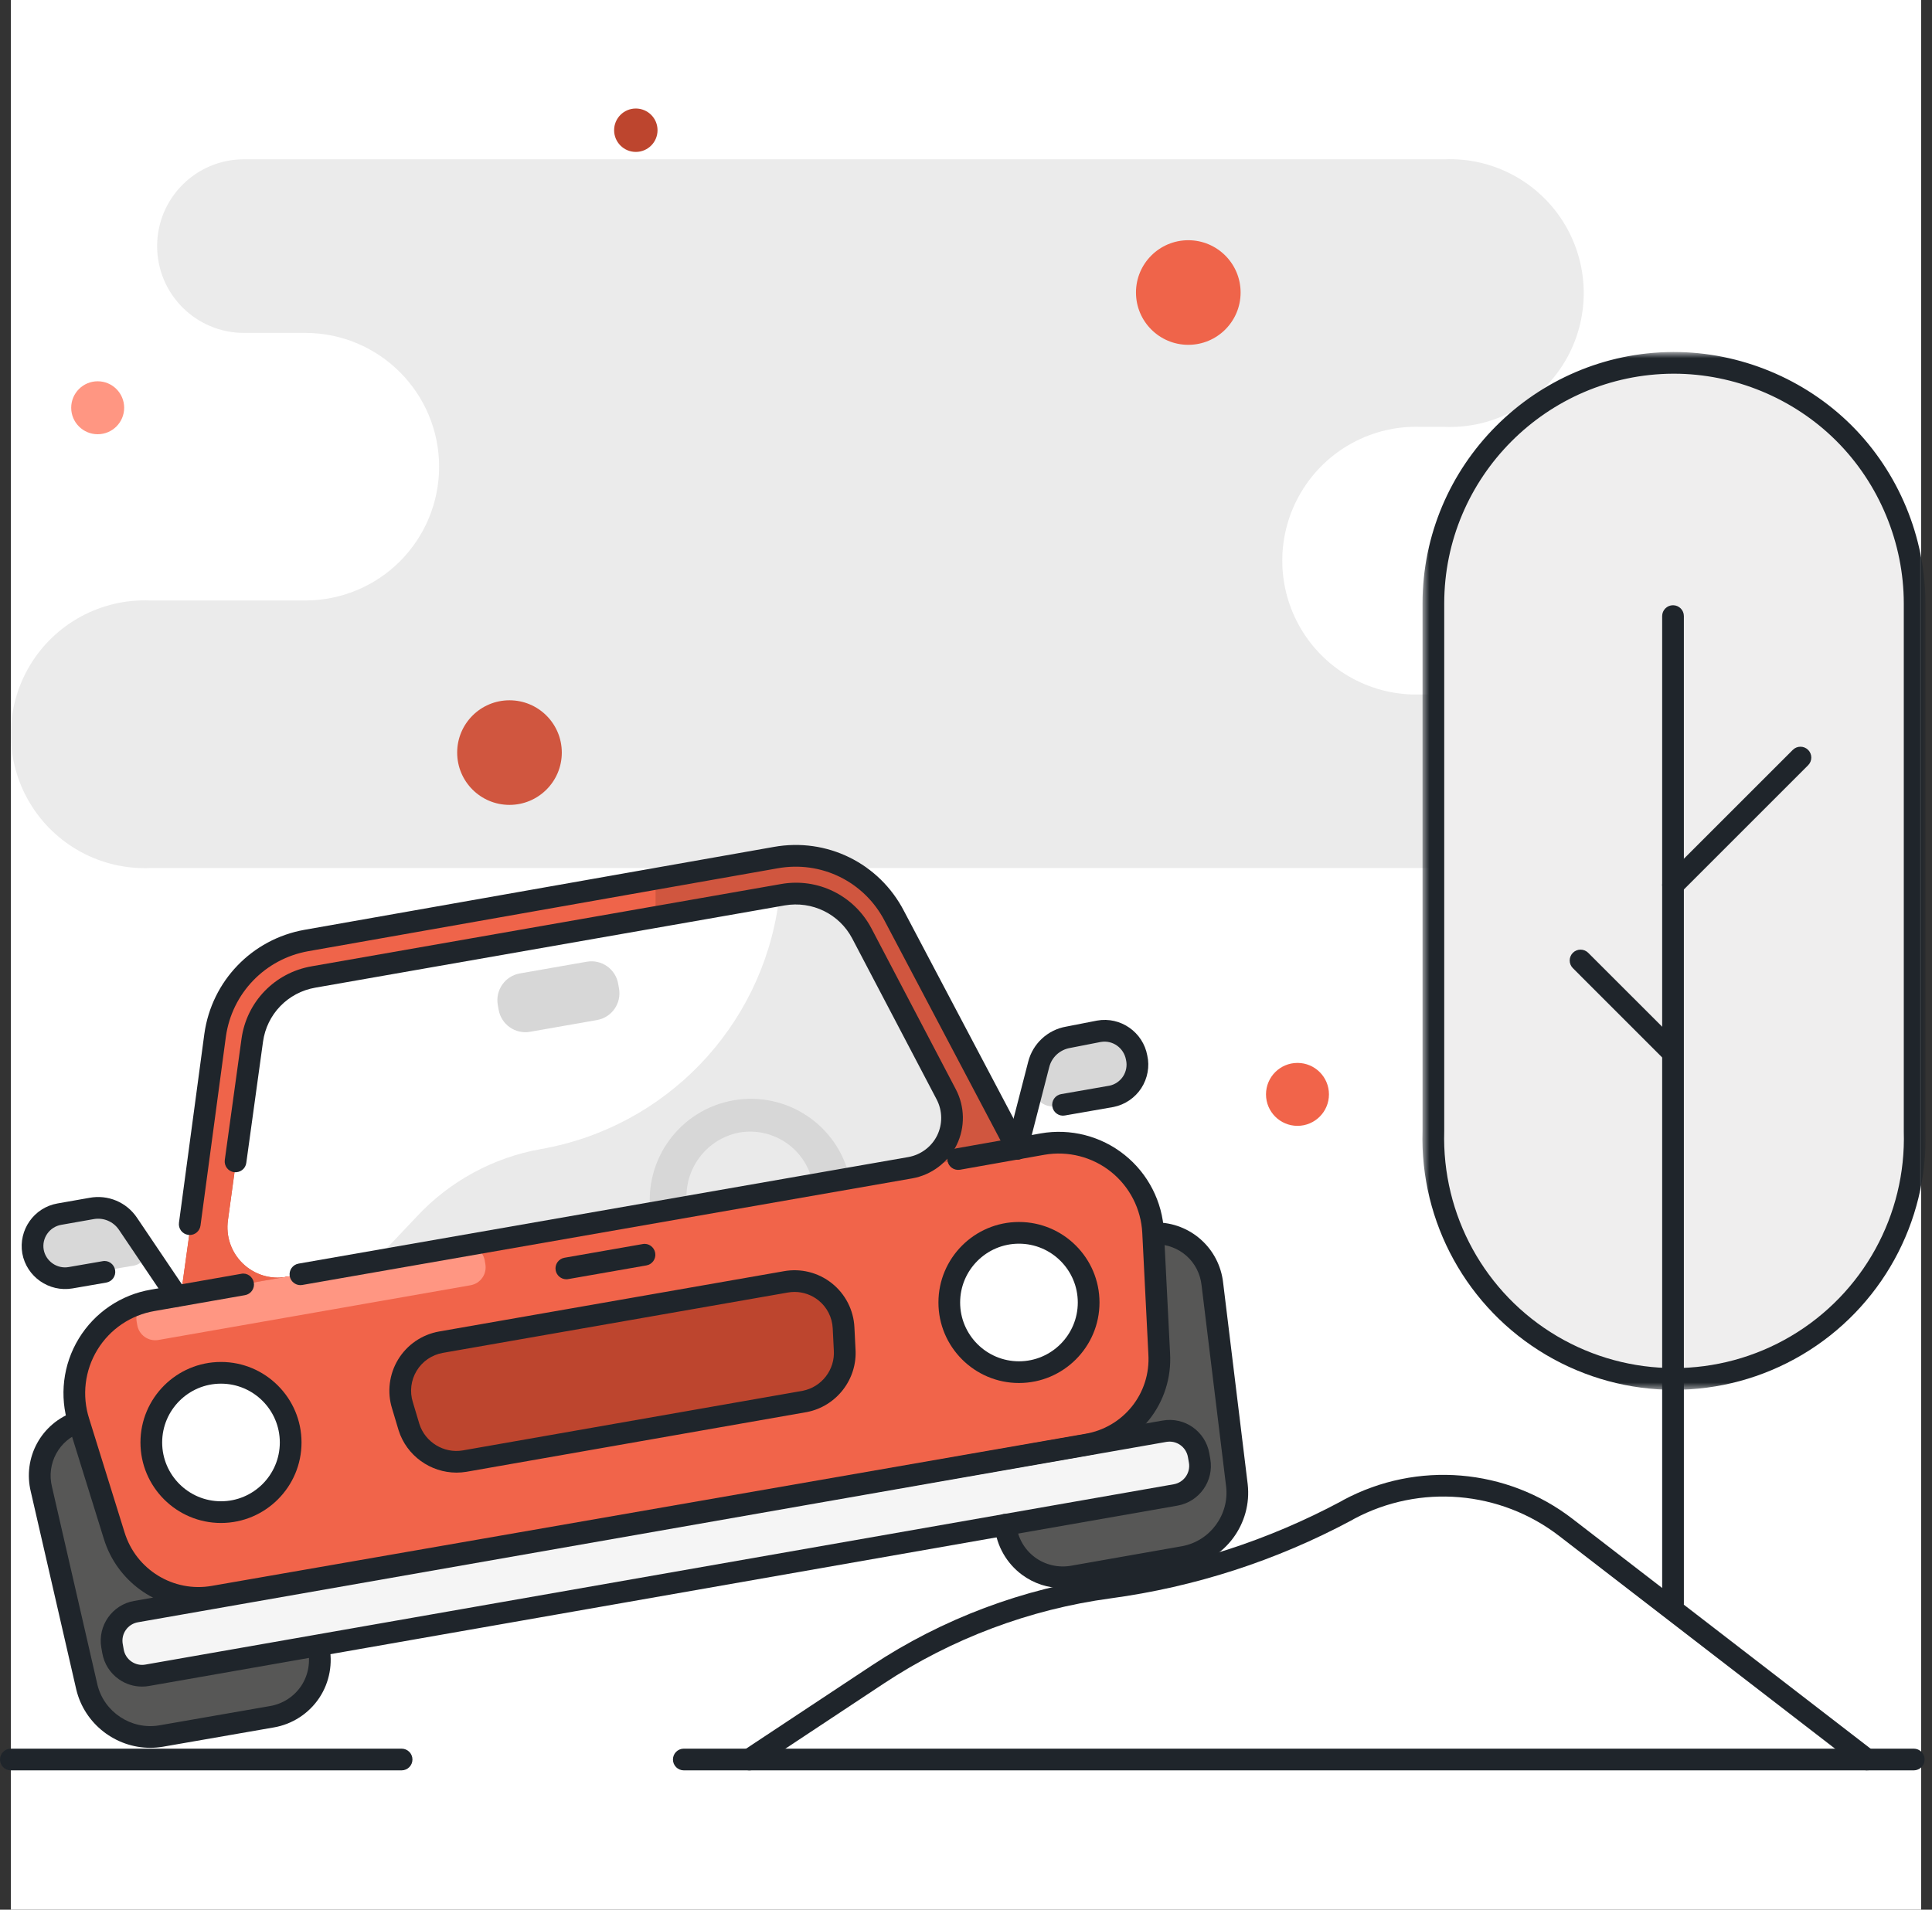 <?xml version="1.0" encoding="UTF-8"?>
<svg width="264px" height="261px" viewBox="0 0 264 261" version="1.1" xmlns="http://www.w3.org/2000/svg" xmlns:xlink="http://www.w3.org/1999/xlink">
    <rect x="0" y="0" width="264" height="261" fill="#333333" stroke="none"/>
    <title>car broken</title>
    <defs>
        <polygon id="path-1" points="1.557 0.653 70.316 0.653 70.316 142.492 1.557 142.492"></polygon>
    </defs>
    <g id="Page-1" stroke="none" stroke-width="1" fill="none" fill-rule="evenodd">
        <g id="Artboard" transform="translate(-509, -539)">
            <g id="car-broken" transform="translate(509, 539)">
                <polygon id="Fill-1" fill="#FFFFFF" points="1.593 260.887 262.407 260.887 262.407 0.11 1.593 0.11"></polygon>
                <g id="Group-93">
                    <polygon id="Fill-2" fill="#FFFFFF" points="1.483 261 262.517 261 262.517 0 1.483 0"></polygon>
                    <path d="M194.257,94.911 L220.746,94.911 C227.299,94.911 232.612,100.22 232.612,106.774 C232.612,113.326 227.299,118.638 220.746,118.638 L20.522,118.638 C13.812,118.908 7.494,115.482 4.059,109.713 C0.624,103.945 0.624,96.758 4.059,90.99 C7.494,85.221 13.812,81.795 20.522,82.068 L41.701,82.068 C46.554,82.074 51.208,80.152 54.64,76.727 C58.075,73.298 60.003,68.647 60.003,63.798 C60.003,53.69 51.81,45.499 41.701,45.499 L33.336,45.499 C26.784,45.499 21.471,40.187 21.471,33.635 C21.471,27.083 26.784,21.771 33.336,21.771 L197.372,21.771 C204.082,21.498 210.4,24.924 213.835,30.693 C217.27,36.461 217.27,43.648 213.835,49.416 C210.4,55.182 204.082,58.611 197.372,58.341 L194.257,58.341 C187.548,58.068 181.229,61.494 177.795,67.262 C174.36,73.031 174.36,80.217 177.795,85.986 C181.229,91.755 187.548,95.18 194.257,94.911" id="Fill-4" fill="#EBEBEB"></path>
                    <path d="M248.423,94.879 C254.975,94.879 260.288,100.19 260.288,106.742 C260.288,113.294 254.975,118.606 248.423,118.606 C241.87,118.606 236.557,113.294 236.557,106.742 C236.557,100.19 241.87,94.879 248.423,94.879" id="Fill-6" fill="#EBEBEB"></path>
                    <path d="M19.844,169.116 L18.539,167.307 C17.332,165.744 15.344,164.999 13.407,165.379 L8.899,166.15 C6.49,166.429 4.767,168.606 5.042,171.014 C5.298,172.15 5.995,173.138 6.979,173.764 C7.964,174.387 9.157,174.594 10.293,174.336 L17.946,173.031 C18.839,172.96 19.628,172.423 20.019,171.619 C20.408,170.813 20.343,169.861 19.844,169.116" id="Fill-8" fill="#D8D8D8"></path>
                    <path d="M26.518,176.708 L31.472,141.117 C32.377,134.559 37.411,129.333 43.93,128.188 L103.939,117.659 C110.453,116.509 116.961,119.697 120.046,125.546 L136.835,157.37 L26.518,176.708 Z" id="Fill-10" fill="#FFFFFF"></path>
                    <path d="M120.046,125.546 C117.507,120.765 112.613,117.692 107.202,117.478 L106.372,123.41 C104.002,140.476 90.891,154.066 73.921,157.044 C67.413,158.194 61.456,161.433 56.953,166.268 L51.169,172.377 L136.836,157.37 L120.046,125.546 Z" id="Fill-12" fill="#EAEAEA"></path>
                    <path d="M138.971,156.986 L122.212,125.192 C119.135,119.31 112.616,116.083 106.075,117.213 L42.122,128.543 C35.596,129.661 30.553,134.884 29.663,141.445 L24.71,177.036 L28.417,181.959 L46.986,173.061 L39.155,174.515 C36.984,174.897 34.762,174.218 33.175,172.685 C31.591,171.151 30.838,168.954 31.146,166.774 L34.558,142.127 C35.163,137.729 38.547,134.226 42.923,133.467 L107.054,122.226 C111.417,121.455 115.781,123.587 117.851,127.505 L126.75,144.529 L129.39,149.509 C130.419,151.467 130.449,153.795 129.476,155.776 C128.503,157.757 126.64,159.154 124.466,159.534 L108.359,162.354 L109.278,167.634 L137.607,162.651 L136.717,157.639 L138.971,156.986 Z" id="Fill-14" fill="#D0563F"></path>
                    <path d="M34.469,142.128 C35.074,137.729 38.458,134.226 42.834,133.467 L89.582,125.252 L89.582,120.18 L42.122,128.544 C35.596,129.662 30.553,134.885 29.663,141.445 L24.71,177.036 L28.417,181.96 L46.986,173.062 L39.155,174.515 C36.984,174.898 34.762,174.216 33.175,172.685 C31.591,171.152 30.838,168.954 31.146,166.774 L34.469,142.128 Z" id="Fill-16" fill="#EF644A"></path>
                    <path d="M157.807,168.551 C161.833,168.498 165.238,171.52 165.668,175.524 L169.02,203.015 C169.551,207.657 166.404,211.916 161.812,212.773 L146.654,215.445 C144.501,215.843 142.279,215.33 140.523,214.025 C138.767,212.72 137.634,210.739 137.399,208.562 L137.399,208.387" id="Fill-18" fill="#575756"></path>
                    <path d="M43.486,224.846 L43.486,225.024 C44.003,227.144 43.611,229.387 42.407,231.211 C41.202,233.035 39.292,234.274 37.139,234.633 L21.981,237.273 C17.371,238.038 12.954,235.114 11.866,230.57 L5.666,203.58 C4.693,199.656 6.882,195.638 10.709,194.327" id="Fill-20" fill="#575756"></path>
                    <path d="M18.584,220.261 L159.115,195.608 C161.31,195.226 163.401,196.694 163.787,198.886 L163.921,199.645 C164.306,201.84 162.838,203.931 160.646,204.316 L20.112,228.966 C17.917,229.348 15.825,227.883 15.44,225.688 L15.309,224.929 C14.924,222.734 16.389,220.646 18.584,220.261" id="Fill-22" fill="#F5F5F5"></path>
                    <path d="M98.481,164.073 L20.883,177.72 C17.205,178.34 13.975,180.528 12.035,183.714 C10.095,186.899 9.632,190.773 10.768,194.326 L15.603,210.164 C17.442,215.924 23.268,219.426 29.219,218.35 L148.464,197.588 C154.485,196.61 158.783,191.22 158.401,185.134 L157.57,168.585 C157.386,164.889 155.627,161.455 152.741,159.147 C149.852,156.837 146.114,155.876 142.472,156.51 L136.836,157.519 L98.481,164.073 Z" id="Fill-24" fill="#C42F2D"></path>
                    <path d="M98.481,164.073 L20.883,177.72 C17.205,178.34 13.975,180.528 12.035,183.714 C10.095,186.899 9.632,190.773 10.768,194.326 L15.603,210.164 C17.442,215.924 23.268,219.426 29.219,218.35 L148.464,197.588 C154.485,196.61 158.783,191.22 158.401,185.134 L157.57,168.585 C157.386,164.889 155.627,161.455 152.741,159.147 C149.852,156.837 146.114,155.876 142.472,156.51 L136.836,157.519 L98.481,164.073 Z" id="Fill-26" fill="#F1644A"></path>
                    <path d="M109.96,191.537 L63.478,199.693 C60.141,200.251 56.902,198.267 55.884,195.04 L54.994,192.074 C54.419,190.229 54.665,188.224 55.671,186.572 C56.676,184.92 58.343,183.781 60.245,183.443 L107.379,175.195 C109.281,174.851 111.241,175.346 112.751,176.55 C114.264,177.758 115.181,179.552 115.27,181.483 L115.418,184.449 C115.646,187.851 113.306,190.888 109.96,191.537" id="Fill-28" fill="#BD452E"></path>
                    <path d="M141.314,147.732 L141.878,145.478 C142.373,143.544 143.969,142.088 145.942,141.771 L150.184,140.94 C152.589,140.525 154.879,142.127 155.315,144.529 C155.579,145.692 155.36,146.911 154.713,147.91 C154.067,148.907 153.043,149.604 151.874,149.838 L144.488,151.143 C143.548,151.374 142.56,151.075 141.902,150.369 C141.243,149.66 141.018,148.655 141.314,147.732" id="Fill-30" fill="#D7D7D7"></path>
                    <path d="M139.237,168.494 C144.497,168.494 148.759,172.756 148.759,178.014 C148.759,183.27 144.497,187.535 139.237,187.535 C133.978,187.535 129.716,183.27 129.716,178.014 C129.716,172.756 133.978,168.494 139.237,168.494" id="Fill-32" fill="#FFFFFF"></path>
                    <path d="M30.197,187.624 C35.454,187.624 39.719,191.886 39.719,197.145 C39.719,202.4 35.454,206.665 30.197,206.665 C24.938,206.665 20.676,202.4 20.676,197.145 C20.676,191.886 24.938,187.624 30.197,187.624" id="Fill-34" fill="#FFFFFF"></path>
                    <path d="M20.696,177.733 L63.351,170.253 C64.707,170.013 66,170.92 66.238,172.273 L66.324,172.771 C66.561,174.126 65.656,175.42 64.301,175.657 L21.645,183.137 C20.29,183.374 18.996,182.47 18.759,181.114 L18.673,180.619 C18.436,179.263 19.341,177.97 20.696,177.733" id="Fill-36" fill="#FF9682"></path>
                    <path d="M71.033,133.041 L80.178,131.44 C82.195,131.084 84.118,132.433 84.471,134.45 L84.589,135.121 C84.942,137.137 83.592,139.059 81.575,139.412 L72.433,141.017 C70.416,141.373 68.494,140.023 68.138,138.006 L68.019,137.333 C67.666,135.319 69.016,133.397 71.033,133.041" id="Fill-38" fill="#D7D7D7"></path>
                    <path d="M101.002,154.79 C105.745,153.966 110.259,157.139 111.087,161.879 L116.1,160.989 C114.492,153.779 107.495,149.108 100.219,150.386 C92.942,151.661 87.956,158.436 88.899,165.764 L93.912,164.904 C93.171,160.174 96.303,155.707 101.002,154.79" id="Fill-40" fill="#D7D7D7"></path>
                    <path d="M25.927,168.789 C25.862,168.789 25.797,168.786 25.729,168.774 C24.916,168.667 24.346,167.92 24.456,167.11 L27.927,141.277 C28.941,134.064 34.432,128.364 41.592,127.082 L105.727,115.753 C112.97,114.445 120.137,117.956 123.527,124.511 L140.314,156.323 C140.693,157.047 140.417,157.946 139.694,158.328 C138.964,158.711 138.071,158.432 137.688,157.708 L120.899,125.884 C118.108,120.486 112.223,117.597 106.249,118.674 L42.112,130.004 C36.221,131.057 31.7,135.749 30.866,141.678 L27.396,167.502 C27.295,168.246 26.66,168.789 25.927,168.789" id="Fill-42" fill="#1F252B"></path>
                    <path d="M41.052,175.642 C40.346,175.642 39.717,175.135 39.592,174.414 C39.45,173.607 39.993,172.839 40.8,172.7 L124.123,158.137 C125.822,157.834 127.297,156.731 128.059,155.183 C128.818,153.632 128.792,151.793 127.988,150.259 L116.446,128.249 C114.675,124.898 110.973,123.101 107.224,123.744 L43.09,134.985 C39.331,135.638 36.457,138.612 35.938,142.388 L33.654,158.938 C33.544,159.747 32.817,160.299 31.981,160.204 C31.171,160.094 30.604,159.344 30.717,158.531 L33.001,141.982 C33.695,136.922 37.546,132.939 42.579,132.067 L106.708,120.826 C111.727,119.927 116.692,122.368 119.074,126.873 L130.61,148.877 C131.856,151.244 131.897,154.088 130.72,156.488 C129.542,158.887 127.264,160.596 124.633,161.055 L41.307,175.618 C41.224,175.636 41.135,175.642 41.052,175.642" id="Fill-44" fill="#1F252B"></path>
                    <path d="M77.389,174.839 C76.683,174.839 76.054,174.332 75.929,173.612 C75.787,172.805 76.327,172.037 77.137,171.897 L87.815,170.029 C88.622,169.869 89.387,170.426 89.53,171.233 C89.672,172.04 89.132,172.808 88.326,172.947 L77.644,174.816 C77.561,174.834 77.472,174.839 77.389,174.839" id="Fill-46" fill="#1F252B"></path>
                    <path d="M145.222,217.06 C143.229,217.06 141.259,216.42 139.64,215.216 C137.557,213.667 136.202,211.304 135.923,208.72 C135.917,208.67 135.914,208.438 135.914,208.385 C135.914,207.566 136.578,206.902 137.397,206.902 C138.219,206.902 138.88,207.566 138.88,208.385 C139.064,210.165 139.987,211.778 141.408,212.834 C142.828,213.89 144.638,214.299 146.382,213.988 L161.552,211.315 C165.349,210.604 167.986,207.033 167.547,203.183 L164.195,175.704 C163.845,172.417 161.178,170.057 157.826,170.036 C157.031,170.131 156.334,169.389 156.325,168.571 C156.313,167.752 156.969,167.079 157.787,167.07 L157.912,167.07 C162.676,167.07 166.633,170.614 167.143,175.363 L170.492,202.836 C171.112,208.234 167.416,213.237 162.083,214.231 L146.91,216.903 C146.349,217.007 145.786,217.06 145.222,217.06" id="Fill-48" fill="#1F252B"></path>
                    <path d="M20.538,238.876 C15.816,238.876 11.553,235.628 10.423,230.912 L4.22,203.914 C3.061,199.23 5.641,194.497 10.227,192.925 C11.004,192.658 11.844,193.07 12.111,193.844 C12.378,194.619 11.962,195.464 11.188,195.728 C8.068,196.798 6.312,200.019 7.107,203.223 L13.309,230.236 C14.211,233.994 17.937,236.444 21.736,235.812 L36.882,233.172 C38.638,232.882 40.196,231.867 41.172,230.396 C42.142,228.922 42.462,227.086 42.044,225.372 C42.017,225.256 42.002,225.141 42.002,225.022 C42.002,224.203 42.667,223.45 43.485,223.45 C44.307,223.45 44.968,224.025 44.968,224.847 L44.968,224.85 C45.514,227.315 45.037,229.919 43.645,232.028 C42.216,234.19 39.935,235.67 37.381,236.097 L22.235,238.733 C21.665,238.828 21.099,238.876 20.538,238.876" id="Fill-50" fill="#1F252B"></path>
                    <path d="M18.841,221.72 C17.455,221.964 16.527,223.289 16.77,224.674 L16.904,225.431 C17.019,226.104 17.393,226.688 17.951,227.08 C18.508,227.468 19.185,227.623 19.855,227.504 L160.389,202.857 C161.774,202.614 162.703,201.285 162.46,199.9 L162.326,199.144 C162.083,197.759 160.772,196.822 159.372,197.068 L18.841,221.72 Z M19.401,230.508 C18.28,230.508 17.183,230.167 16.245,229.509 C15.041,228.664 14.234,227.397 13.979,225.944 L13.845,225.188 C13.323,222.189 15.332,219.324 18.328,218.802 L158.862,194.149 C161.875,193.61 164.723,195.635 165.248,198.628 L165.381,199.387 C165.909,202.383 163.898,205.251 160.902,205.776 L20.368,230.425 C20.045,230.482 19.722,230.508 19.401,230.508 L19.401,230.508 Z" id="Fill-52" fill="#1F252B"></path>
                    <path d="M27.117,219.87 C21.273,219.87 15.946,216.061 14.184,210.302 L9.352,194.766 C8.088,190.81 8.601,186.497 10.766,182.944 C12.935,179.385 16.533,176.947 20.635,176.256 L32.966,174.091 C33.767,173.925 34.541,174.488 34.684,175.295 C34.826,176.102 34.286,176.87 33.479,177.012 L21.14,179.177 C17.874,179.729 15.02,181.663 13.303,184.483 C11.582,187.307 11.173,190.73 12.178,193.873 L17.019,209.427 C18.583,214.531 23.711,217.675 28.962,216.741 L148.207,195.979 C153.519,195.116 157.257,190.43 156.919,185.077 L156.088,168.509 C155.925,165.241 154.368,162.198 151.814,160.154 C149.26,158.111 145.943,157.268 142.725,157.823 L131.192,159.869 C130.373,160.006 129.617,159.475 129.472,158.665 C129.329,157.861 129.866,157.09 130.673,156.948 L142.212,154.904 C146.279,154.19 150.452,155.266 153.668,157.838 C156.883,160.409 158.847,164.244 159.051,168.361 L159.882,184.908 C160.312,191.771 155.507,197.797 148.699,198.904 L29.472,219.662 C28.683,219.804 27.894,219.87 27.117,219.87" id="Fill-54" fill="#1F252B"></path>
                    <path d="M138.973,158.469 C138.848,158.469 138.726,158.454 138.602,158.422 C137.807,158.217 137.329,157.41 137.534,156.615 L140.5,145.108 C141.129,142.631 143.167,140.745 145.691,140.309 L149.897,139.487 C153.125,138.903 156.195,141.077 156.773,144.265 C157.111,145.742 156.818,147.388 155.958,148.714 C155.1,150.04 153.718,150.98 152.167,151.292 L145.516,152.454 C144.715,152.608 143.938,152.057 143.799,151.247 C143.659,150.443 144.199,149.672 145.006,149.533 L151.621,148.379 C152.354,148.228 153.042,147.762 153.469,147.104 C153.896,146.442 154.044,145.624 153.866,144.856 C153.567,143.201 152.03,142.133 150.434,142.403 L146.228,143.224 C144.822,143.468 143.716,144.494 143.375,145.843 L140.408,157.357 C140.236,158.027 139.634,158.469 138.973,158.469" id="Fill-56" fill="#1F252B"></path>
                    <path d="M24.147,178.608 C23.67,178.608 23.204,178.379 22.916,177.952 L16.272,168.105 C15.495,166.937 14.121,166.361 12.742,166.628 L8.355,167.402 C6.768,167.681 5.697,169.203 5.97,170.792 C6.258,172.37 7.794,173.456 9.39,173.171 L14.015,172.37 C14.824,172.207 15.59,172.768 15.729,173.58 C15.868,174.384 15.329,175.152 14.522,175.292 L9.894,176.093 C6.703,176.635 3.63,174.494 3.048,171.309 C2.499,168.102 4.647,165.045 7.839,164.481 L12.202,163.713 C14.735,163.229 17.301,164.297 18.737,166.456 L25.375,176.297 C25.832,176.973 25.654,177.896 24.975,178.353 C24.72,178.528 24.432,178.608 24.147,178.608" id="Fill-58" fill="#1F252B"></path>
                    <path d="M139.237,169.977 C134.806,169.977 131.199,173.583 131.199,178.014 C131.199,182.445 134.806,186.052 139.237,186.052 C143.669,186.052 147.276,182.445 147.276,178.014 C147.276,173.583 143.669,169.977 139.237,169.977 M139.237,189.018 C133.168,189.018 128.233,184.082 128.233,178.014 C128.233,171.946 133.168,167.011 139.237,167.011 C145.306,167.011 150.242,171.946 150.242,178.014 C150.242,184.082 145.306,189.018 139.237,189.018" id="Fill-60" fill="#1F252B"></path>
                    <path d="M30.197,189.107 C25.766,189.107 22.159,192.714 22.159,197.145 C22.159,201.576 25.766,205.182 30.197,205.182 C34.629,205.182 38.236,201.576 38.236,197.145 C38.236,192.714 34.629,189.107 30.197,189.107 M30.197,208.148 C24.128,208.148 19.193,203.213 19.193,197.145 C19.193,191.077 24.128,186.141 30.197,186.141 C36.266,186.141 41.202,191.077 41.202,197.145 C41.202,203.213 36.266,208.148 30.197,208.148" id="Fill-62" fill="#1F252B"></path>
                    <path d="M108.575,176.571 C108.263,176.571 107.955,176.598 107.646,176.654 L60.5,184.902 C59.02,185.166 57.72,186.053 56.937,187.343 C56.154,188.631 55.961,190.194 56.412,191.632 L57.305,194.613 C58.088,197.098 60.648,198.676 63.235,198.231 L109.69,190.081 C112.288,189.568 114.116,187.192 113.938,184.55 L113.789,181.56 C113.721,180.05 113.003,178.647 111.826,177.71 C110.894,176.969 109.746,176.571 108.575,176.571 L108.575,176.571 Z M62.381,201.265 C58.824,201.265 55.564,198.955 54.469,195.485 L53.574,192.498 C52.877,190.262 53.179,187.815 54.404,185.801 C55.626,183.79 57.661,182.396 59.984,181.981 L107.124,173.736 C109.438,173.318 111.829,173.92 113.677,175.394 C115.522,176.865 116.643,179.06 116.753,181.418 L116.901,184.375 C117.174,188.491 114.311,192.205 110.242,192.993 C110.233,192.993 110.224,192.996 110.215,192.996 L63.736,201.153 C63.282,201.23 62.828,201.265 62.381,201.265 L62.381,201.265 Z" id="Fill-64" fill="#1F252B"></path>
                    <path d="M261.509,241.958 L93.439,241.958 C92.617,241.958 91.956,241.293 91.956,240.475 C91.956,239.656 92.617,238.992 93.439,238.992 L261.509,238.992 C262.328,238.992 262.992,239.656 262.992,240.475 C262.992,241.293 262.328,241.958 261.509,241.958" id="Fill-66" fill="#1F252B"></path>
                    <path d="M54.876,241.958 L1.483,241.958 C0.664,241.958 0,241.293 0,240.475 C0,239.656 0.664,238.992 1.483,238.992 L54.876,238.992 C55.695,238.992 56.36,239.656 56.36,240.475 C56.36,241.293 55.695,241.958 54.876,241.958" id="Fill-68" fill="#1F252B"></path>
                    <path d="M102.398,241.958 C101.917,241.958 101.446,241.723 101.161,241.293 C100.707,240.611 100.894,239.689 101.579,239.238 L119.14,227.612 C128.762,221.238 139.904,217.056 151.351,215.517 C162.554,213.995 173.295,210.516 183.271,205.18 L183.585,204.997 C193.638,199.616 205.91,200.646 214.897,207.598 L256.007,239.3 C256.654,239.798 256.776,240.733 256.274,241.382 C255.776,242.023 254.845,242.147 254.195,241.649 L213.082,209.944 C205.023,203.712 194.012,202.781 185.024,207.589 L184.712,207.77 C174.381,213.301 163.305,216.887 151.748,218.453 C140.74,219.933 130.029,223.958 120.774,230.085 L103.214,241.712 C102.961,241.878 102.68,241.958 102.398,241.958" id="Fill-70" fill="#1F252B"></path>
                    <path d="M228.612,49.59 C237.356,49.558 245.754,53.01 251.95,59.179 C258.144,65.351 261.626,73.739 261.626,82.483 L261.626,154.581 C261.985,166.563 255.801,177.795 245.478,183.89 C235.158,189.988 222.335,189.988 212.012,183.89 C201.692,177.795 195.505,166.563 195.864,154.581 L195.864,82.483 C195.864,64.373 210.502,49.671 228.612,49.59" id="Fill-72" fill="#EFEEEE"></path>
                    <g id="Group-76" transform="translate(192.809, 47.455)">
                        <mask id="mask-2" fill="white">
                            <use xlink:href="#path-1"></use>
                        </mask>
                        <g id="Clip-75"></g>
                        <path d="M35.81,3.619 C18.567,3.696 4.539,17.784 4.539,35.028 L4.539,107.126 C4.195,118.613 10.104,129.338 19.958,135.16 C29.812,140.979 42.057,140.979 51.914,135.16 C61.768,129.338 67.68,118.613 67.336,107.171 L67.336,35.028 C67.336,26.738 63.966,18.629 58.093,12.778 C52.246,6.953 44.169,3.619 35.92,3.619 L35.81,3.619 Z M35.935,142.492 C29.889,142.492 23.844,140.899 18.448,137.714 C7.663,131.34 1.196,119.604 1.573,107.085 L1.573,35.028 C1.573,16.159 16.924,0.736 35.795,0.653 L35.798,0.653 L35.92,0.653 C44.949,0.653 53.789,4.301 60.187,10.675 C66.615,17.081 70.302,25.955 70.302,35.028 L70.302,107.126 C70.676,119.604 64.209,131.34 53.424,137.714 C48.031,140.899 41.983,142.492 35.935,142.492 L35.935,142.492 Z" id="Fill-74" fill="#1F252B" mask="url(#mask-2)"></path>
                    </g>
                    <path d="M228.612,220.663 C227.793,220.663 227.128,219.999 227.128,219.18 L227.128,84.202 C227.128,83.383 227.793,82.719 228.612,82.719 C229.43,82.719 230.095,83.383 230.095,84.202 L230.095,219.18 C230.095,219.999 229.43,220.663 228.612,220.663" id="Fill-77" fill="#1F252B"></path>
                    <path d="M228.612,122.432 C228.232,122.432 227.852,122.287 227.561,121.999 C226.983,121.418 226.983,120.481 227.561,119.899 L244.977,102.489 C245.555,101.911 246.492,101.911 247.074,102.489 C247.652,103.071 247.652,104.008 247.074,104.586 L229.662,121.999 C229.371,122.287 228.991,122.432 228.612,122.432" id="Fill-79" fill="#1F252B"></path>
                    <path d="M228.316,145.093 C227.936,145.093 227.557,144.948 227.266,144.66 L214.926,132.319 C214.348,131.741 214.348,130.804 214.926,130.222 C215.508,129.644 216.445,129.644 217.023,130.222 L229.366,142.561 C229.945,143.142 229.945,144.079 229.366,144.66 C229.075,144.948 228.696,145.093 228.316,145.093" id="Fill-81" fill="#1F252B"></path>
                    <path d="M69.619,95.71 C73.568,95.71 76.768,98.91 76.768,102.858 C76.768,106.805 73.568,110.006 69.619,110.006 C65.671,110.006 62.471,106.805 62.471,102.858 C62.471,98.91 65.671,95.71 69.619,95.71" id="Fill-83" fill="#D0563F"></path>
                    <path d="M86.883,14.831 C88.52,14.831 89.849,16.157 89.849,17.797 C89.849,19.434 88.52,20.763 86.883,20.763 C85.245,20.763 83.916,19.434 83.916,17.797 C83.916,16.157 85.245,14.831 86.883,14.831" id="Fill-85" fill="#BD452E"></path>
                    <path d="M177.295,145.27 C179.671,145.27 181.596,147.195 181.596,149.571 C181.596,151.946 179.671,153.871 177.295,153.871 C174.919,153.871 172.994,151.946 172.994,149.571 C172.994,147.195 174.919,145.27 177.295,145.27" id="Fill-87" fill="#F1644A"></path>
                    <path d="M162.375,32.832 C166.324,32.832 169.524,36.032 169.524,39.98 C169.524,43.927 166.324,47.128 162.375,47.128 C158.427,47.128 155.227,43.927 155.227,39.98 C155.227,36.032 158.427,32.832 162.375,32.832" id="Fill-89" fill="#EF644A"></path>
                    <path d="M13.348,52.11 C15.348,52.11 16.967,53.733 16.967,55.729 C16.967,57.728 15.348,59.347 13.348,59.347 C11.349,59.347 9.729,57.728 9.729,55.729 C9.729,53.733 11.349,52.11 13.348,52.11" id="Fill-91" fill="#FF9682"></path>
                </g>
            </g>
        </g>
    </g>
</svg>